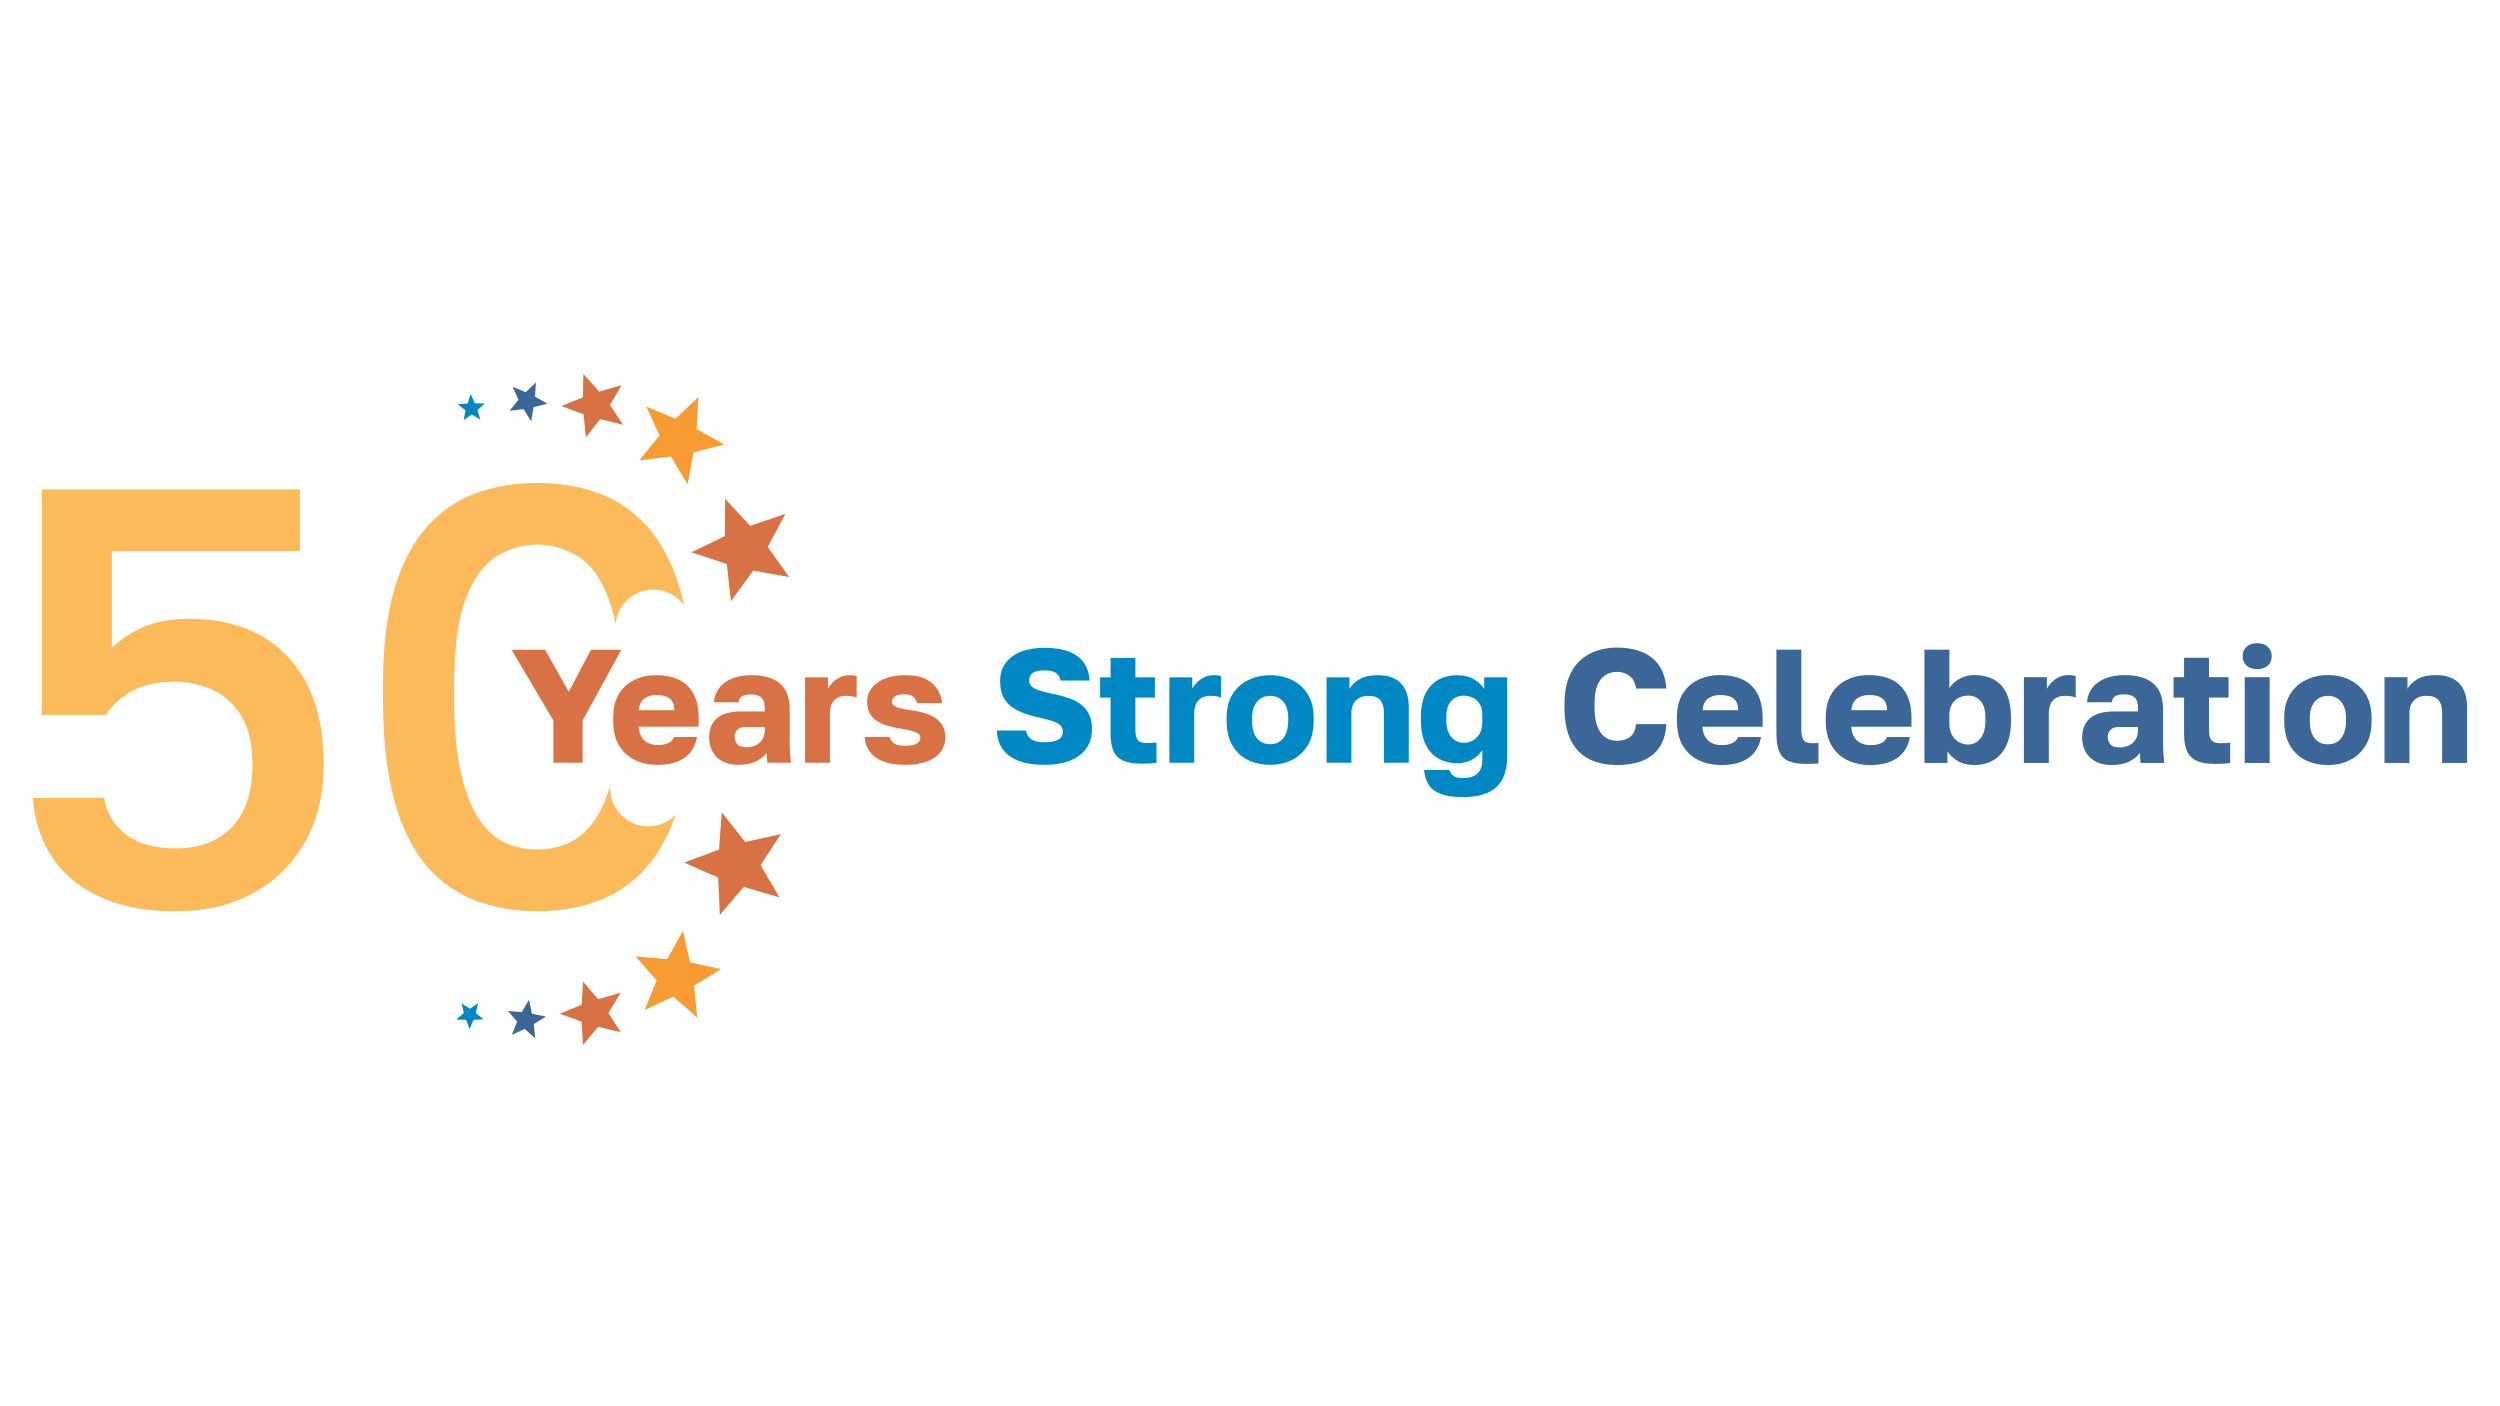 <?xml version="1.0" encoding="UTF-8"?> <svg xmlns="http://www.w3.org/2000/svg" id="Layer_1" data-name="Layer 1" viewBox="0 0 1920 1080"><g><polygon points="528.11 371.95 532.63 347.38 556.18 341.4 534.97 329.5 536.47 304.92 518.72 321.66 496.38 312.23 506.49 334.49 491 353.57 515.27 350.58 528.11 371.95" fill="#f89b33"></polygon><polygon points="478.47 326.21 468.47 311.03 477.3 295.89 460.17 300.69 448.03 287.21 447.68 305.12 431.08 311.85 448.21 318.12 449.95 335.92 460.91 321.86 478.47 326.21" fill="#d87144"></polygon><polygon points="368.86 322.34 366.68 314.9 372.33 309.85 364.69 309.7 361.49 302.67 359.09 309.87 351.54 310.44 357.55 315.19 356.1 322.64 362.35 318.27 368.86 322.34" fill="#0088c5"></polygon><polygon points="407.93 323.56 402.05 314.2 391.39 315.47 398.18 307.02 393.75 297.1 403.76 301.21 411.57 293.69 410.89 304.64 420.38 310.03 409.78 312.71 407.93 323.56" fill="#3b6698"></polygon><polygon points="561.33 461.74 578.44 438.23 606.06 443.18 589.59 420.03 603.16 394.66 576.05 403.82 556.91 383.03 556.69 411.74 531.01 424.18 558.18 433.11 561.33 461.74" fill="#d87144"></polygon></g><g><path d="M235.81,525.56c-8.52-16.55-20.43-29.08-35.78-37.6-15.31-8.48-33.33-12.75-53.99-12.75-14.27,0-26.09,2.07-35.52,6.16-9.42,4.1-17.65,9.49-24.61,16.18v-74.26H230.33v-47.39H32.14v173.15h49.21c5.14-7.91,12.08-14.13,20.73-18.69,8.68-4.56,19.53-6.84,32.59-6.84,9.71,0,19.13,2.05,28.25,6.16,9.13,4.09,16.55,10.79,22.33,20.05,5.75,9.27,8.64,21.79,8.64,37.59,0,20.96-5.22,36.91-15.71,47.85-10.45,10.92-24.96,16.39-43.49,16.39-16.39,0-29.26-3.7-38.48-11.16-9.27-7.44-14.69-16.64-16.21-27.57H25.32c.58,10.94,3.12,21.65,7.52,32.13,4.38,10.47,10.97,19.82,19.81,28.01,8.82,8.21,19.99,14.74,33.48,19.6,13.53,4.86,29.7,7.29,48.53,7.29,22.77,0,42.68-4.64,59.69-13.9,16.99-9.26,30.3-22.31,39.87-39.18,9.56-16.86,14.34-36.82,14.34-59.92,0-24.29-4.26-44.72-12.75-61.27Z" fill="#fdba5a"></path><path d="M357.69,459.96c5.92-15.65,13.75-26.49,23.47-32.59,9.71-6.08,20.21-9.12,31.44-9.12s21.69,3.04,31.44,9.12c9.72,6.09,17.53,16.94,23.43,32.59,2.13,5.58,3.87,12,5.22,19.25,1.43-14.81,13.9-26.38,29.08-26.38,9.71,0,18.33,4.74,23.62,12.03-.96-4.42-2.04-8.62-3.23-12.65-5.94-19.9-14.27-35.83-25.07-47.83-10.79-12-23.39-20.59-37.82-25.75-14.42-5.16-30-7.74-46.68-7.74s-32.3,2.58-46.73,7.74c-14.42,5.17-27.03,13.75-37.82,25.75-10.78,12-19.13,27.94-25.07,47.83-5.88,19.91-8.86,44.59-8.86,74.04v9.1c0,31.91,2.97,58.5,8.86,79.74,5.94,21.26,14.29,38.04,25.07,50.35,10.79,12.29,23.4,21.12,37.82,26.42,14.43,5.32,30,7.97,46.73,7.97s32.26-2.65,46.68-7.97c14.43-5.3,27.03-14.13,37.82-26.42,8.92-10.17,16.16-23.39,21.75-39.68-5.3,5.48-12.74,8.88-20.97,8.88-16.14,0-29.22-13.08-29.22-29.22,0-.91,.04-1.79,.13-2.68-3.17,10.95-7.07,19.83-11.77,26.69-5.94,8.65-12.68,14.66-20.29,18-7.6,3.35-15.65,5-24.13,5s-16.57-1.65-24.18-5c-7.56-3.34-14.35-9.35-20.25-18-5.92-8.66-10.64-20.57-14.12-35.77-3.52-15.18-5.27-34.64-5.27-58.33v-9.1c0-28.55,2.97-50.65,8.91-66.29Z" fill="#fdba5a"></path></g><g><polygon points="524.52 714.78 529.97 739.17 553.73 744.23 532.99 756.94 535.43 781.44 517.06 765.39 495.08 775.67 504.34 753.04 488.13 734.56 512.5 736.62 524.52 714.78" fill="#f89b33"></polygon><polygon points="476.65 762.38 467.25 777.94 476.64 792.72 459.35 788.59 447.73 802.52 446.69 784.64 429.85 778.55 446.73 771.62 447.78 753.77 459.27 767.4 476.65 762.38" fill="#d87144"></polygon><polygon points="367.27 770.44 365.38 777.96 371.22 782.79 363.59 783.23 360.66 790.37 357.98 783.27 350.42 782.99 356.24 778.01 354.51 770.63 360.93 774.76 367.27 770.44" fill="#0088c5"></polygon><polygon points="406.27 767.73 400.75 777.3 390.06 776.45 397.16 784.62 393.11 794.71 402.96 790.22 411.05 797.44 409.95 786.52 419.22 780.77 408.53 778.5 406.27 767.73" fill="#3b6698"></polygon><polygon points="554.28 623.79 572.27 646.62 599.69 640.63 584.11 664.39 598.65 689.22 571.21 681.11 552.86 702.61 551.55 673.93 525.41 662.48 552.23 652.52 554.28 623.79" fill="#d87144"></polygon></g><g><path d="M425.02,585.79v-32.44l-32.07-54.23h25.75l18.08,32.19,17.08-32.19h23.27l-29.71,54.23v32.44h-22.41Z" fill="#d87144"></path><path d="M505,587.39c-6.44,0-12.22-1.21-17.33-3.65-5.12-2.43-9.18-6.17-12.2-11.2-3.01-5.03-4.52-11.34-4.52-18.94v-2.47c0-7.26,1.45-13.29,4.33-18.08,2.89-4.79,6.83-8.4,11.82-10.84,5-2.43,10.54-3.65,16.65-3.65,10.81,0,18.98,2.79,24.51,8.36,5.53,5.57,8.3,13.64,8.3,24.21v6.93h-46.06c.17,3.22,.93,5.9,2.29,8.05,1.36,2.15,3.11,3.7,5.26,4.64,2.15,.95,4.46,1.43,6.94,1.43,3.63,0,6.5-.56,8.6-1.67s3.49-2.62,4.15-4.52h17.58c-1.32,7.18-4.58,12.54-9.78,16.1-5.2,3.55-12.05,5.32-20.55,5.32Zm-.62-53.61c-2.31,0-4.5,.37-6.56,1.11-2.06,.75-3.73,1.96-5.01,3.65-1.28,1.69-2,3.98-2.17,6.87h27.24c0-3.05-.62-5.43-1.86-7.12-1.24-1.69-2.87-2.87-4.89-3.53s-4.27-.99-6.75-.99Z" fill="#d87144"></path><path d="M566.91,587.39c-4.71,0-8.73-.91-12.07-2.72-3.35-1.81-5.88-4.31-7.62-7.49-1.73-3.18-2.6-6.71-2.6-10.58,0-6.52,2-11.52,6-14.98,4-3.47,10.05-5.2,18.14-5.2h18.57v-2.73c0-3.96-.93-6.69-2.79-8.17s-4.44-2.23-7.74-2.23-5.45,.47-6.93,1.42c-1.49,.95-2.31,2.5-2.48,4.64h-19.07c.25-3.96,1.51-7.51,3.78-10.65,2.27-3.13,5.53-5.61,9.78-7.43,4.25-1.81,9.43-2.73,15.54-2.73,5.77,0,10.85,.87,15.23,2.6,4.37,1.73,7.78,4.52,10.21,8.36,2.43,3.84,3.65,8.98,3.65,15.42v24.14c0,3.47,.08,6.5,.25,9.1,.17,2.6,.41,5.13,.75,7.61h-18.2c-.08-1.4-.19-2.64-.31-3.71-.13-1.07-.19-2.39-.19-3.96-1.98,2.64-4.73,4.85-8.24,6.62-3.51,1.77-8.07,2.66-13.68,2.66Zm6.19-13.49c2.72,0,5.15-.5,7.3-1.49,2.14-.99,3.83-2.5,5.07-4.52,1.24-2.03,1.86-4.31,1.86-6.87v-2.73h-14.86c-2.81,0-4.89,.75-6.25,2.23-1.37,1.49-2.05,3.18-2.05,5.08,0,2.48,.68,4.48,2.05,6,1.36,1.53,3.65,2.29,6.87,2.29Z" fill="#d87144"></path><path d="M618.29,585.79v-65.62h17.58v8.91c.66-1.49,1.77-3.05,3.34-4.71,1.57-1.65,3.47-3.03,5.7-4.15,2.23-1.11,4.71-1.67,7.43-1.67,1.41,0,2.52,.09,3.35,.25,.82,.17,1.57,.33,2.23,.5v16.46c-.41-.25-1.36-.53-2.85-.87-1.49-.33-3.22-.49-5.2-.49-2.89,0-5.26,.58-7.12,1.73-1.86,1.16-3.22,2.73-4.09,4.71-.87,1.98-1.3,4.21-1.3,6.69v38.26h-19.07Z" fill="#d87144"></path><path d="M695.05,587.39c-5.37,0-9.96-.55-13.8-1.67-3.84-1.11-6.99-2.64-9.47-4.58-2.48-1.93-4.33-4.21-5.57-6.81-1.24-2.6-1.94-5.39-2.11-8.36h19.07c.49,1.81,1.57,3.41,3.22,4.77,1.65,1.36,4.54,2.05,8.66,2.05s7.22-.58,9.04-1.74c1.82-1.15,2.73-2.68,2.73-4.58,0-.99-.39-1.87-1.17-2.66-.79-.79-2.23-1.51-4.34-2.17-2.1-.66-5.14-1.32-9.1-1.98-3.63-.57-7.04-1.31-10.21-2.23-3.18-.91-5.96-2.13-8.36-3.65-2.4-1.53-4.27-3.49-5.64-5.88-1.36-2.39-2.04-5.41-2.04-9.04,0-3.88,1.15-7.34,3.47-10.4,2.31-3.05,5.65-5.47,10.03-7.24,4.37-1.78,9.57-2.66,15.6-2.66,6.85,0,12.28,1.05,16.28,3.16,4,2.11,6.95,4.79,8.85,8.05,1.9,3.26,3.01,6.67,3.35,10.22h-19.19c-.49-2.06-1.55-3.71-3.15-4.95-1.61-1.24-3.65-1.86-6.13-1.86-3.8,0-6.42,.58-7.86,1.73-1.45,1.16-2.17,2.56-2.17,4.21s1.15,2.95,3.47,3.9c2.31,.95,5.98,1.75,11.02,2.41,3.63,.5,7.04,1.2,10.22,2.11,3.17,.91,5.98,2.17,8.42,3.78,2.43,1.61,4.35,3.63,5.75,6.07,1.41,2.43,2.11,5.39,2.11,8.85,0,4.13-1.17,7.8-3.53,11.02s-5.82,5.72-10.4,7.49c-4.58,1.77-10.25,2.66-17.02,2.66Z" fill="#d87144"></path><path d="M802.14,587.39c-8.09,0-14.82-1.07-20.18-3.21-5.37-2.15-9.39-5.18-12.07-9.1-2.69-3.92-4.11-8.6-4.27-14.05h22.29c.66,3.14,2.11,5.43,4.33,6.87,2.23,1.45,5.53,2.17,9.9,2.17,4.71,0,8.23-.66,10.58-1.98s3.53-3.35,3.53-6.07c0-2.23-.77-4-2.29-5.32-1.53-1.32-3.86-2.43-7-3.35-3.13-.91-6.89-1.86-11.26-2.85-5.69-1.32-10.6-3.03-14.74-5.14-4.13-2.11-7.3-4.93-9.53-8.48-2.23-3.55-3.34-8.13-3.34-13.74s1.38-10.07,4.15-13.87c2.77-3.79,6.71-6.71,11.82-8.73,5.12-2.02,11.14-3.03,18.08-3.03,7.59,0,13.88,.99,18.88,2.97,4.99,1.98,8.79,4.83,11.39,8.54s4.07,8.25,4.39,13.62h-22.28c-.5-2.64-1.69-4.6-3.59-5.88s-4.83-1.92-8.79-1.92c-4.38,0-7.43,.7-9.16,2.11s-2.6,3.22-2.6,5.45c0,3.05,1.59,5.28,4.77,6.69,3.18,1.41,7.78,2.69,13.81,3.84,4.45,.91,8.52,2.03,12.19,3.35,3.67,1.32,6.81,3.01,9.41,5.07,2.6,2.07,4.6,4.6,6,7.62,1.4,3.01,2.11,6.71,2.11,11.08,0,5.7-1.45,10.58-4.33,14.67-2.89,4.09-7.06,7.22-12.5,9.41-5.45,2.19-12.01,3.28-19.69,3.28Z" fill="#0088c5"></path><path d="M876.42,586.53c-5.45,0-9.9-.72-13.37-2.17-3.47-1.44-6.03-3.83-7.68-7.18-1.65-3.35-2.47-7.9-2.47-13.68v-27.73h-8.05v-15.6h8.05v-14.86h19.07v14.86h14.98v15.6h-14.98v24.64c0,3.71,.59,6.36,1.79,7.92,1.19,1.57,3.53,2.35,7,2.35,2.47,0,4.95-.13,7.43-.37v15.48c-1.57,.25-3.22,.43-4.95,.56-1.73,.12-4,.18-6.81,.18Z" fill="#0088c5"></path><path d="M898.09,585.79v-65.62h17.58v8.91c.66-1.49,1.77-3.05,3.34-4.71,1.57-1.65,3.47-3.03,5.7-4.15,2.23-1.11,4.71-1.67,7.43-1.67,1.41,0,2.52,.09,3.35,.25,.82,.17,1.57,.33,2.23,.5v16.46c-.41-.25-1.36-.53-2.85-.87-1.49-.33-3.22-.49-5.2-.49-2.89,0-5.26,.58-7.12,1.73-1.86,1.16-3.22,2.73-4.09,4.71-.87,1.98-1.3,4.21-1.3,6.69v38.26h-19.07Z" fill="#0088c5"></path><path d="M975.47,587.39c-6.11,0-11.7-1.19-16.78-3.59-5.08-2.39-9.12-6.13-12.14-11.2-3.01-5.08-4.52-11.41-4.52-19.01v-2.47c0-7.1,1.51-13.06,4.52-17.89,3.01-4.83,7.06-8.48,12.14-10.95,5.07-2.48,10.66-3.72,16.78-3.72s11.8,1.24,16.84,3.72c5.03,2.47,9.06,6.13,12.07,10.95,3.01,4.83,4.52,10.8,4.52,17.89v2.47c0,7.51-1.51,13.76-4.52,18.76-3.01,4.99-7.04,8.75-12.07,11.26s-10.64,3.77-16.84,3.77Zm0-15.84c2.97,0,5.49-.72,7.55-2.17,2.06-1.45,3.63-3.53,4.71-6.25,1.07-2.73,1.61-5.9,1.61-9.54v-2.47c0-3.3-.53-6.19-1.61-8.67-1.07-2.47-2.64-4.43-4.71-5.88-2.07-1.44-4.58-2.17-7.55-2.17s-5.49,.73-7.55,2.17c-2.07,1.45-3.63,3.41-4.71,5.88-1.07,2.48-1.61,5.37-1.61,8.67v2.47c0,3.8,.54,7.04,1.61,9.72,1.07,2.69,2.64,4.73,4.71,6.13,2.06,1.41,4.58,2.11,7.55,2.11Z" fill="#0088c5"></path><path d="M1018.8,585.79v-65.62h17.58v8.91c1.65-2.97,4.23-5.47,7.74-7.49,3.51-2.02,8.19-3.03,14.05-3.03,7.84,0,13.76,2.11,17.77,6.32,4,4.21,6,10.27,6,18.2v42.71h-19.07v-38.38c0-4.29-.93-7.53-2.79-9.72-1.86-2.19-4.89-3.28-9.1-3.28-3.06,0-5.56,.6-7.49,1.79-1.94,1.2-3.37,2.77-4.27,4.71-.91,1.94-1.36,4.11-1.36,6.5v38.38h-19.07Z" fill="#0088c5"></path><path d="M1123.41,612.16c-7.1,0-12.78-.83-17.02-2.48-4.25-1.65-7.35-4.07-9.28-7.24-1.94-3.17-3.08-6.87-3.41-11.08h19.44c.41,1.49,1.34,2.89,2.79,4.21,1.45,1.31,3.94,1.98,7.49,1.98,4.95,0,8.69-1.14,11.2-3.41,2.52-2.27,3.78-5.88,3.78-10.84v-7.05c-2.23,3.22-5.02,5.67-8.36,7.37-3.35,1.69-6.87,2.54-10.58,2.54-5.7,0-10.67-1.24-14.92-3.72-4.25-2.47-7.53-6.15-9.84-11.02-2.31-4.87-3.47-11.02-3.47-18.45v-2.47c0-6.93,1.13-12.77,3.41-17.52,2.27-4.75,5.53-8.33,9.78-10.77,4.25-2.43,9.26-3.65,15.04-3.65,5.11,0,9.39,1.1,12.81,3.28,3.43,2.19,5.96,4.6,7.62,7.24v-8.91h17.58v61.28c0,10.23-2.74,17.91-8.23,23.03s-14.1,7.68-25.81,7.68Zm.62-41.72c2.73,0,5.16-.62,7.3-1.86,2.15-1.24,3.86-3.03,5.14-5.39,1.28-2.35,1.92-5.14,1.92-8.36v-6.19c0-3.13-.64-5.76-1.92-7.86-1.28-2.11-2.99-3.72-5.14-4.83s-4.58-1.67-7.3-1.67c-3.88,0-7.06,1.35-9.53,4.03-2.48,2.69-3.72,6.75-3.72,12.2v2.47c0,5.7,1.26,10.03,3.78,13,2.51,2.97,5.67,4.46,9.47,4.46Z" fill="#0088c5"></path></g><g><path d="M1241.89,587.55c-7.96,0-14.98-1.47-21.06-4.41-6.09-2.94-10.83-7.68-14.23-14.23-3.4-6.54-5.1-15.2-5.1-25.97v-2.36c0-7.62,1.03-14.17,3.1-19.63,2.07-5.47,4.95-9.94,8.64-13.42,3.69-3.48,7.98-6.05,12.86-7.7s10.14-2.49,15.78-2.49c5.05,0,9.81,.58,14.29,1.74,4.47,1.16,8.38,2.98,11.74,5.47,3.36,2.48,6.07,5.71,8.14,9.69,2.06,3.97,3.31,8.82,3.72,14.54h-23.23c-.75-4.56-2.49-7.83-5.23-9.81-2.73-1.99-5.87-2.98-9.43-2.98-3.32,0-6.28,.8-8.89,2.42-2.61,1.61-4.66,4.21-6.15,7.77-1.5,3.56-2.23,8.37-2.23,14.41v2.61c0,4.8,.44,8.86,1.37,12.17,.91,3.32,2.17,5.97,3.78,7.95,1.62,1.99,3.46,3.42,5.53,4.29s4.27,1.3,6.59,1.3c4.22,0,7.59-1.01,10.12-3.04,2.53-2.03,4.03-5.28,4.54-9.75h23.23c-.32,5.8-1.51,10.71-3.54,14.72-2.03,4.02-4.72,7.25-8.08,9.69-3.35,2.44-7.26,4.23-11.74,5.34-4.47,1.12-9.31,1.67-14.53,1.67Z" fill="#3b6698"></path><path d="M1322.03,587.55c-6.46,0-12.27-1.22-17.39-3.67-5.15-2.44-9.22-6.19-12.24-11.24-3.02-5.05-4.53-11.39-4.53-19.01v-2.48c0-7.29,1.45-13.34,4.35-18.14,2.89-4.8,6.85-8.43,11.86-10.87,5.02-2.44,10.59-3.67,16.71-3.67,10.85,0,19.05,2.8,24.6,8.39,5.55,5.59,8.32,13.69,8.32,24.29v6.96h-46.22c.16,3.23,.93,5.93,2.3,8.07,1.38,2.16,3.13,3.71,5.29,4.66,2.15,.96,4.47,1.43,6.96,1.43,3.64,0,6.52-.56,8.64-1.68,2.11-1.12,3.5-2.63,4.17-4.53h17.63c-1.32,7.2-4.59,12.59-9.81,16.15-5.22,3.56-12.1,5.34-20.63,5.34Zm-.63-53.8c-2.32,0-4.51,.37-6.58,1.12-2.07,.75-3.75,1.97-5.04,3.67-1.28,1.7-2,4-2.17,6.9h27.34c0-3.06-.63-5.45-1.87-7.14-1.23-1.7-2.87-2.88-4.9-3.54s-4.29-1-6.77-1Z" fill="#3b6698"></path><path d="M1387.26,586.68c-5.3,0-9.65-.64-13.04-1.92-3.4-1.28-5.91-3.65-7.52-7.08-1.61-3.44-2.42-8.43-2.42-14.98v-63.74h19.13v60.88c0,4.06,.56,6.9,1.68,8.51,1.12,1.62,3.46,2.43,7.02,2.43,1,0,1.82-.02,2.49-.07,.67-.04,1.32-.1,1.99-.18v15.78c-.83,.08-1.72,.14-2.67,.19-.96,.04-1.99,.08-3.11,.12-1.11,.04-2.3,.06-3.54,.06Z" fill="#3b6698"></path><path d="M1436.34,587.55c-6.46,0-12.27-1.22-17.39-3.67-5.15-2.44-9.22-6.19-12.24-11.24-3.02-5.05-4.53-11.39-4.53-19.01v-2.48c0-7.29,1.45-13.34,4.35-18.14,2.89-4.8,6.85-8.43,11.86-10.87,5.02-2.44,10.59-3.67,16.71-3.67,10.85,0,19.05,2.8,24.6,8.39,5.55,5.59,8.32,13.69,8.32,24.29v6.96h-46.22c.16,3.23,.93,5.93,2.3,8.07,1.38,2.16,3.13,3.71,5.29,4.66,2.15,.96,4.47,1.43,6.96,1.43,3.64,0,6.52-.56,8.64-1.68s3.5-2.63,4.17-4.53h17.63c-1.32,7.2-4.59,12.59-9.81,16.15-5.22,3.56-12.1,5.34-20.63,5.34Zm-.63-53.8c-2.32,0-4.51,.37-6.58,1.12-2.07,.75-3.75,1.97-5.04,3.67-1.28,1.7-2,4-2.17,6.9h27.34c0-3.06-.63-5.45-1.87-7.14-1.23-1.7-2.87-2.88-4.9-3.54s-4.29-1-6.77-1Z" fill="#3b6698"></path><path d="M1516.11,587.55c-5.06,0-9.32-1.1-12.8-3.29s-6.05-4.62-7.7-7.27v8.94h-17.64v-86.97h19.14v29.44c2.23-3.23,5.03-5.69,8.38-7.39s6.9-2.55,10.63-2.55c9.27,0,16.32,2.74,21.12,8.2,4.8,5.47,7.2,13.63,7.2,24.48v2.48c0,7.46-1.15,13.69-3.48,18.7-2.32,5.01-5.59,8.8-9.81,11.37-4.23,2.56-9.24,3.85-15.04,3.85Zm-4.6-15.78c3.81,0,6.98-1.55,9.5-4.66,2.53-3.11,3.79-7.6,3.79-13.48v-2.48c0-5.72-1.22-9.96-3.67-12.74-2.44-2.78-5.65-4.17-9.63-4.17-2.65,0-5.08,.56-7.27,1.68-2.19,1.12-3.93,2.8-5.22,5.03-1.28,2.24-1.92,5.02-1.92,8.33v6.21c0,3.4,.64,6.31,1.92,8.76,1.28,2.45,3.02,4.31,5.22,5.59,2.19,1.29,4.62,1.93,7.27,1.93Z" fill="#3b6698"></path><path d="M1554.37,585.94v-65.85h17.64v8.94c.67-1.49,1.78-3.06,3.36-4.72,1.58-1.65,3.48-3.04,5.71-4.16,2.24-1.12,4.72-1.68,7.46-1.68,1.41,0,2.52,.09,3.35,.25,.83,.17,1.58,.33,2.24,.5v16.52c-.42-.25-1.38-.54-2.86-.87-1.5-.33-3.24-.5-5.22-.5-2.9,0-5.28,.58-7.15,1.74-1.86,1.16-3.23,2.74-4.1,4.72s-1.3,4.22-1.3,6.71v38.39h-19.14Z" fill="#3b6698"></path><path d="M1621.46,587.55c-4.72,0-8.76-.91-12.11-2.73-3.36-1.82-5.91-4.33-7.64-7.52-1.74-3.19-2.61-6.73-2.61-10.62,0-6.54,2.01-11.56,6.03-15.04,4.01-3.48,10.08-5.22,18.2-5.22h18.64v-2.74c0-3.97-.93-6.71-2.79-8.2-1.86-1.49-4.45-2.23-7.77-2.23-3.14,0-5.47,.48-6.96,1.43-1.5,.96-2.33,2.51-2.49,4.66h-19.13c.24-3.97,1.51-7.54,3.79-10.69,2.28-3.14,5.54-5.63,9.81-7.45,4.27-1.82,9.46-2.74,15.59-2.74,5.8,0,10.9,.87,15.29,2.61s7.81,4.53,10.25,8.39c2.44,3.85,3.66,9.01,3.66,15.47v24.23c0,3.48,.08,6.52,.25,9.14,.16,2.61,.41,5.15,.74,7.64h-18.26c-.08-1.41-.18-2.65-.31-3.73-.12-1.08-.18-2.4-.18-3.98-1.99,2.65-4.74,4.87-8.26,6.65-3.53,1.78-8.1,2.67-13.73,2.67Zm6.21-13.54c2.74,0,5.18-.5,7.33-1.49,2.15-1,3.85-2.51,5.1-4.53,1.24-2.03,1.86-4.33,1.86-6.9v-2.74h-14.9c-2.82,0-4.9,.75-6.28,2.23-1.37,1.49-2.04,3.19-2.04,5.1,0,2.49,.68,4.49,2.04,6.03,1.38,1.53,3.67,2.3,6.9,2.3Z" fill="#3b6698"></path><path d="M1700.97,586.68c-5.46,0-9.94-.72-13.42-2.17-3.48-1.45-6.05-3.85-7.7-7.2-1.66-3.36-2.49-7.93-2.49-13.73v-27.83h-8.07v-15.65h8.07v-14.91h19.14v14.91h15.04v15.65h-15.04v24.73c0,3.73,.6,6.38,1.8,7.95s3.54,2.36,7.02,2.36c2.49,0,4.97-.13,7.46-.37v15.53c-1.58,.25-3.24,.43-4.97,.56-1.74,.12-4.01,.18-6.84,.18Z" fill="#3b6698"></path><path d="M1733.52,513.88c-3.56,0-6.31-.93-8.26-2.8-1.94-1.87-2.91-4.24-2.91-7.14s.97-5.28,2.91-7.14c1.95-1.87,4.7-2.8,8.26-2.8s6.32,.93,8.27,2.8c1.94,1.86,2.91,4.25,2.91,7.14s-.97,5.28-2.91,7.14c-1.95,1.87-4.7,2.8-8.27,2.8Zm-9.57,72.06v-65.85h19.14v65.85h-19.14Z" fill="#3b6698"></path><path d="M1787.82,587.55c-6.13,0-11.74-1.2-16.84-3.6-5.09-2.4-9.15-6.15-12.17-11.24-3.02-5.1-4.53-11.45-4.53-19.08v-2.48c0-7.12,1.51-13.11,4.53-17.96,3.02-4.84,7.09-8.51,12.17-10.99,5.1-2.49,10.71-3.73,16.84-3.73s11.85,1.24,16.91,3.73c5.05,2.48,9.09,6.15,12.11,10.99,3.02,4.85,4.53,10.83,4.53,17.96v2.48c0,7.54-1.51,13.81-4.53,18.83-3.02,5.01-7.07,8.78-12.11,11.3-5.06,2.53-10.69,3.79-16.91,3.79Zm0-15.9c2.98,0,5.51-.72,7.58-2.17,2.07-1.45,3.64-3.54,4.72-6.27,1.07-2.74,1.62-5.93,1.62-9.57v-2.48c0-3.31-.55-6.21-1.62-8.7-1.08-2.48-2.65-4.45-4.72-5.9-2.07-1.45-4.6-2.17-7.58-2.17s-5.5,.73-7.57,2.17c-2.07,1.45-3.65,3.42-4.72,5.9-1.08,2.49-1.62,5.39-1.62,8.7v2.48c0,3.81,.54,7.06,1.62,9.75,1.07,2.69,2.65,4.75,4.72,6.15,2.07,1.41,4.59,2.11,7.57,2.11Z" fill="#3b6698"></path><path d="M1831.31,585.94v-65.85h17.64v8.94c1.66-2.98,4.25-5.49,7.77-7.52,3.52-2.03,8.22-3.04,14.11-3.04,7.87,0,13.81,2.11,17.83,6.34,4.02,4.22,6.03,10.31,6.03,18.26v42.87h-19.13v-38.52c0-4.3-.93-7.55-2.8-9.75-1.86-2.19-4.9-3.29-9.13-3.29-3.06,0-5.57,.6-7.51,1.8-1.95,1.2-3.38,2.78-4.29,4.72-.91,1.95-1.37,4.12-1.37,6.52v38.52h-19.14Z" fill="#3b6698"></path></g></svg> 